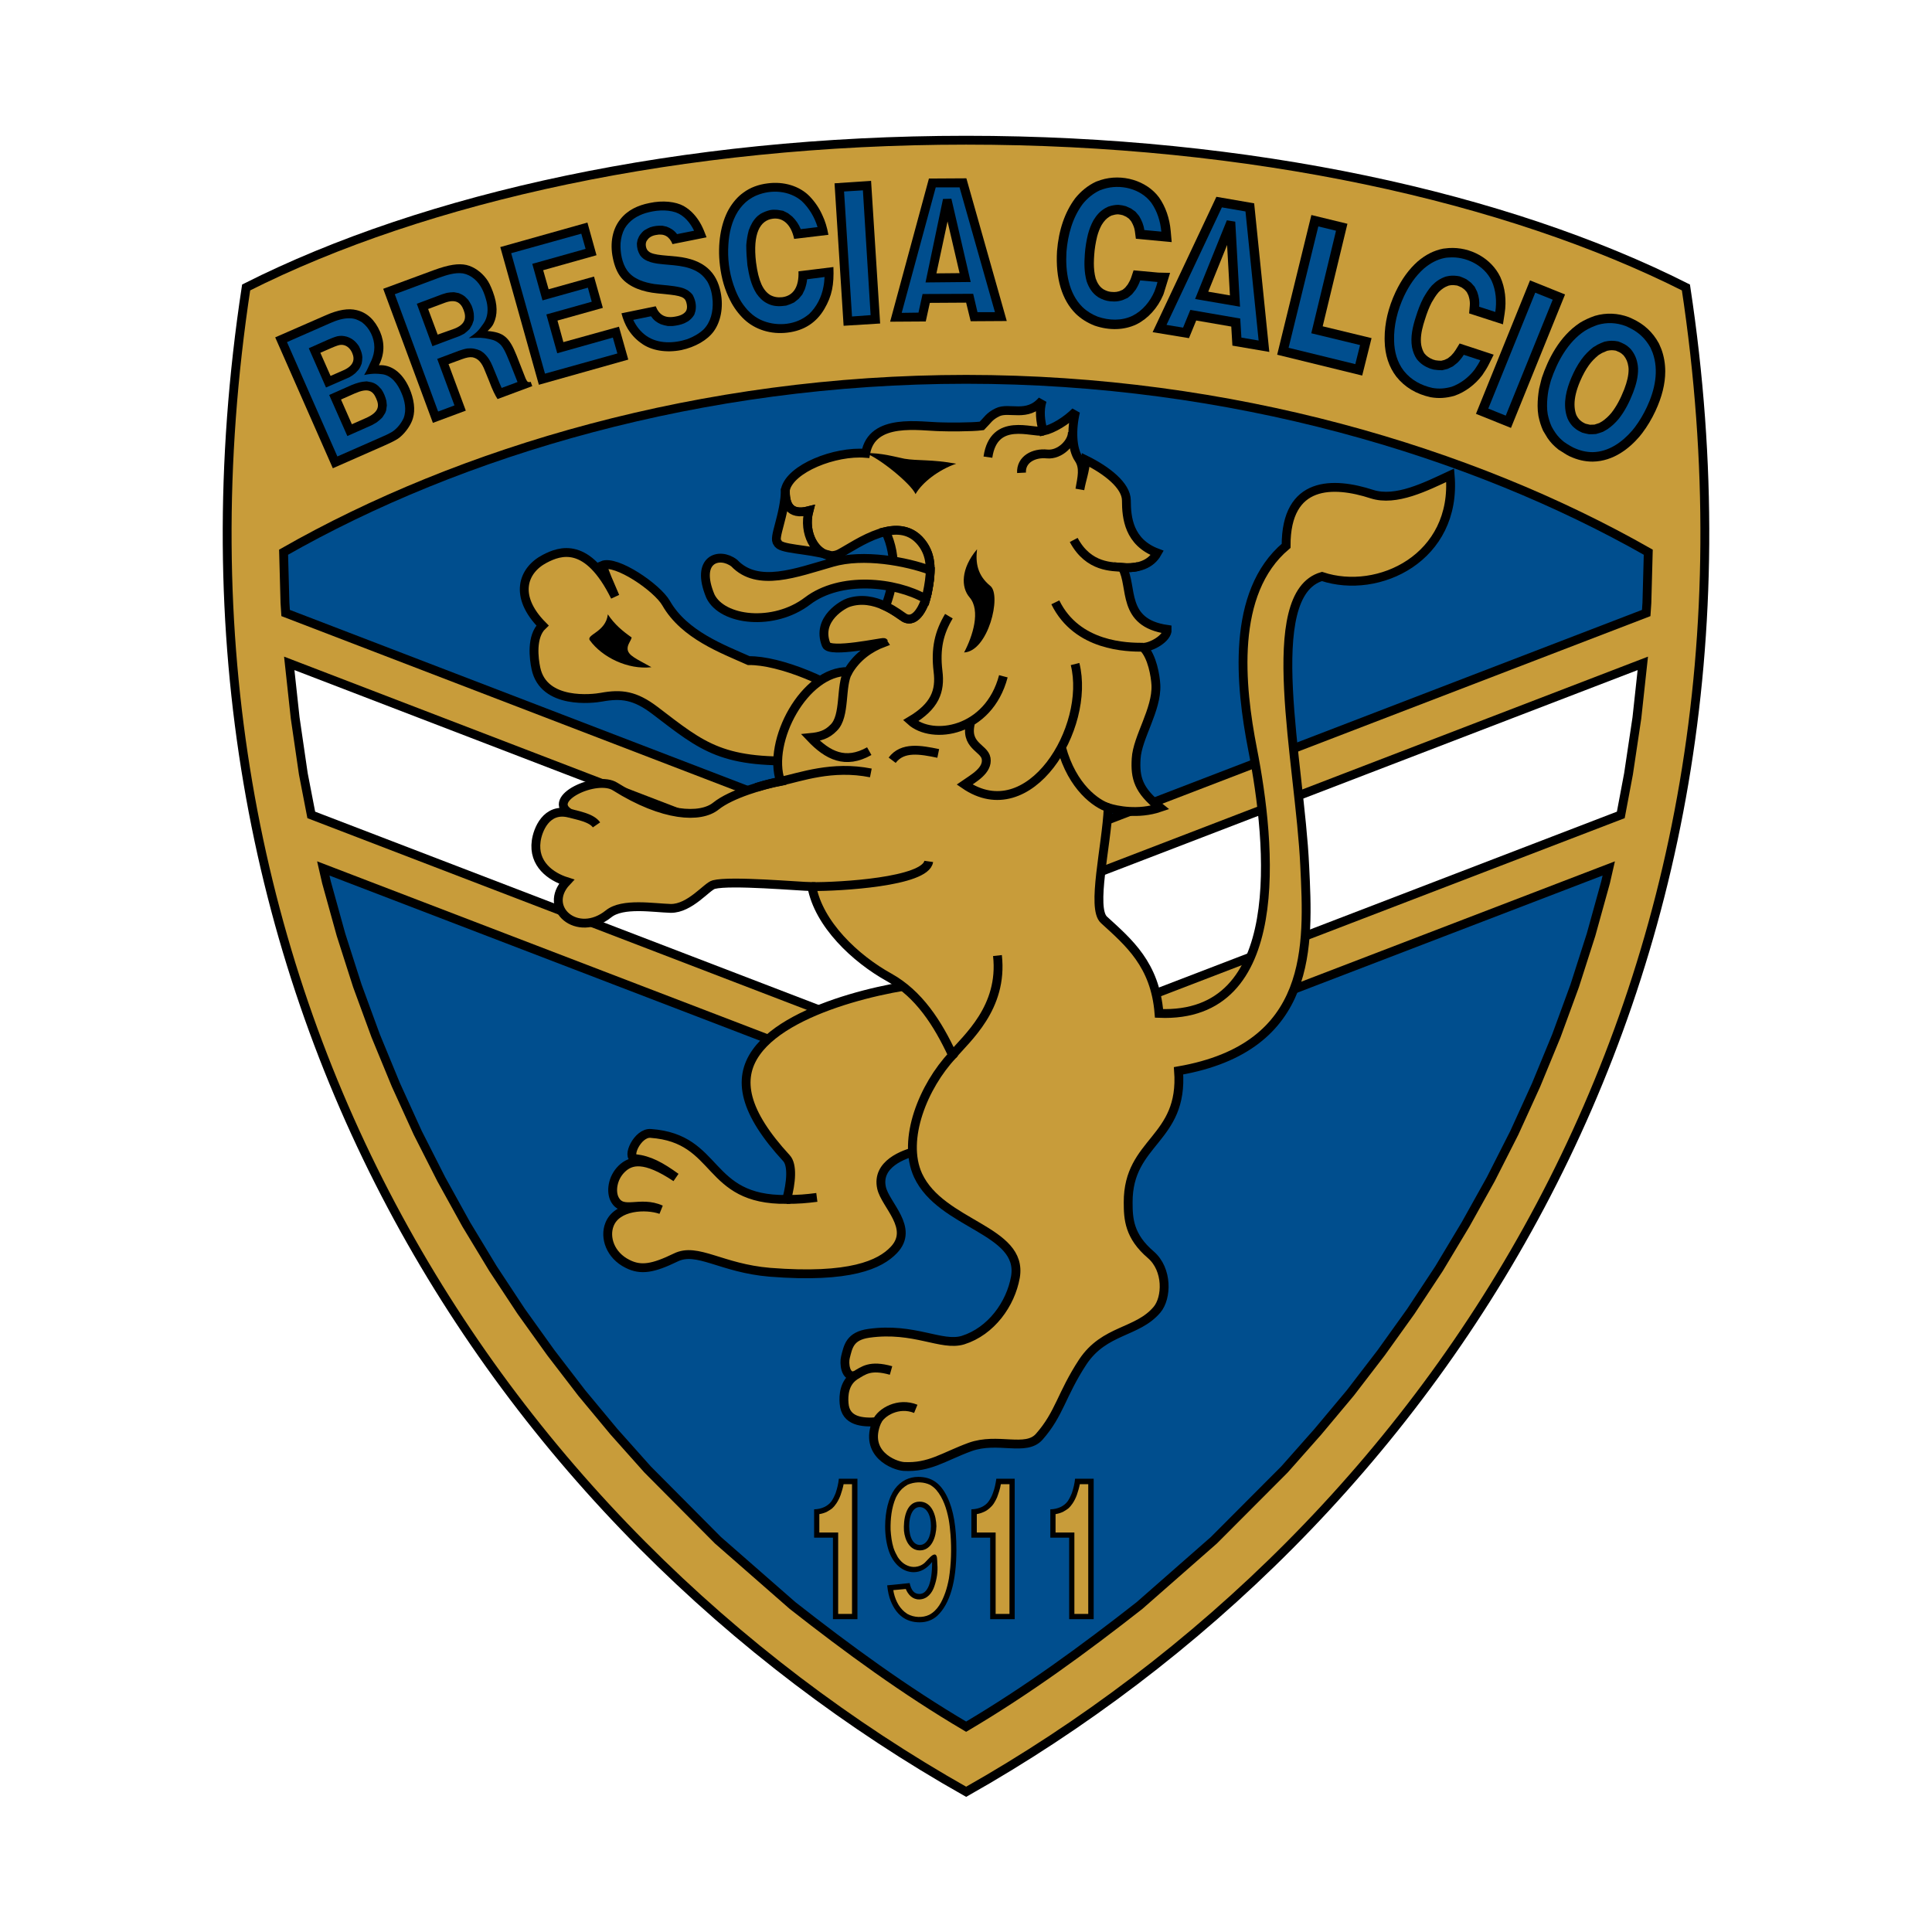 <?xml version="1.0" encoding="utf-8"?>
<!-- Generator: Adobe Illustrator 13.0.0, SVG Export Plug-In . SVG Version: 6.00 Build 14948)  -->
<!DOCTYPE svg PUBLIC "-//W3C//DTD SVG 1.0//EN" "http://www.w3.org/TR/2001/REC-SVG-20010904/DTD/svg10.dtd">
<svg version="1.0" id="Layer_1" xmlns="http://www.w3.org/2000/svg" xmlns:xlink="http://www.w3.org/1999/xlink" x="0px" y="0px"
	 width="192.756px" height="192.756px" viewBox="0 0 192.756 192.756" enable-background="new 0 0 192.756 192.756"
	 xml:space="preserve">
<g>
	<polygon fill-rule="evenodd" clip-rule="evenodd" fill="#FFFFFF" points="0,0 192.756,0 192.756,192.756 0,192.756 0,0 	"/>
	
		<path fill-rule="evenodd" clip-rule="evenodd" fill="#C89C3A" stroke="#000000" stroke-width="0.883" stroke-miterlimit="2.613" d="
		M96.393,178.768C49.982,152.557,13.85,99.025,24.558,28.679c17.862-9.008,43.467-14.69,71.834-14.69
		c28.344,0,53.949,5.682,71.812,14.69C178.89,99.025,142.78,152.557,96.393,178.768L96.393,178.768z"/>
	
		<path fill-rule="evenodd" clip-rule="evenodd" fill="#004E8E" stroke="#000000" stroke-width="0.883" stroke-miterlimit="2.613" d="
		M28.497,61.159L28.43,60.14l-0.136-5.048C45.907,45.043,69.95,37.846,96.393,37.846c26.42,0,50.44,7.22,68.054,17.247l-0.136,5.048
		l-0.068,1.019l-67.85,26.075L28.497,61.159L28.497,61.159z"/>
	
		<polygon fill-rule="evenodd" clip-rule="evenodd" fill="#FFFFFF" stroke="#000000" stroke-width="0.883" stroke-miterlimit="2.613" points="
		31.056,81.304 30.263,77.207 29.448,71.616 28.859,66.184 96.393,92.123 163.903,66.184 163.314,71.616 162.478,77.207 
		161.707,81.304 96.393,106.383 31.056,81.304 	"/>
	
		<path fill-rule="evenodd" clip-rule="evenodd" fill="#004E8E" stroke="#000000" stroke-width="0.883" stroke-miterlimit="2.613" d="
		M79.074,160.184l-7.448-6.518l-7.019-7.062l-3.351-3.758l-3.215-3.869l-3.079-4.008l-2.966-4.141l-2.808-4.256l-2.671-4.414
		l-2.49-4.504l-2.354-4.641l-2.174-4.775l-2.015-4.889l-1.834-5.002l-1.63-5.093l-1.449-5.229l-0.317-1.381l64.137,24.603
		l64.114-24.603l-0.316,1.381l-1.449,5.229l-1.63,5.093l-1.834,5.002l-2.015,4.889l-2.174,4.775l-2.354,4.641l-2.513,4.504
		l-2.648,4.414l-2.808,4.256l-2.966,4.141l-3.078,4.008l-3.238,3.869l-3.327,3.758l-7.042,7.062l-7.425,6.518
		c-5.569,4.369-11.207,8.488-17.297,12.088C90.28,168.672,84.643,164.553,79.074,160.184L79.074,160.184z"/>
	
		<path fill-rule="evenodd" clip-rule="evenodd" fill="#C89C3A" stroke="#000000" stroke-width="0.883" stroke-miterlimit="2.613" d="
		M64.924,113.082c6.927,0.498,5.433,6.678,13.561,6.586c0.453-1.674,0.611-3.439-0.022-4.119c-4.211-4.572-4.936-7.877-3.011-10.57
		c3.463-4.889,15.191-6.994,18.722-6.994c5.863,6.043,6.136,14.871-2.581,16.818c-1.494,0.338-4.143,1.357-3.645,3.689
		c0.362,1.721,3.328,4.029,1.223,6.225c-1.358,1.426-4.324,2.852-12.361,2.217c-4.867-0.406-7.245-2.533-9.396-1.471
		c-2.241,1.086-3.463,1.312-4.799,0.635c-1.743-0.861-2.309-2.648-1.811-3.916c0.724-1.902,3.645-2.016,5.139-1.494
		c-2.105-0.951-3.826,0.475-4.618-1.041c-0.385-0.725-0.249-2.105,0.702-3.033c0.906-0.883,2.287-1.223,5.411,0.859
		c-1.54-1.109-2.649-1.721-4.075-1.879C62.456,115.504,63.611,112.969,64.924,113.082L64.924,113.082z"/>
	
		<path fill-rule="evenodd" clip-rule="evenodd" fill="#C89C3A" stroke="#000000" stroke-width="0.883" stroke-miterlimit="2.613" d="
		M66.464,60.186c1.811,3.168,5.66,4.572,8.24,5.727c6.067-0.113,22.3,9.122,6.158,9.937c-8.807,0.453-10.664-1.268-15.531-4.98
		c-1.97-1.493-3.328-1.675-5.32-1.312c-0.837,0.158-5.773,0.769-6.542-2.875c-0.204-0.951-0.498-3.191,0.656-4.278
		c-2.875-2.897-1.992-5.5,0.226-6.655c1.517-0.792,4.256-1.811,7.019,3.78c-0.702-1.63-0.928-2.127-1.268-3.124
		C61.438,55.817,65.558,58.602,66.464,60.186L66.464,60.186z"/>
	
		<path fill-rule="evenodd" clip-rule="evenodd" fill="#C89C3A" stroke="#000000" stroke-width="0.883" stroke-miterlimit="2.613" d="
		M115.636,101.107c12.904,0.543,11.207-16.816,9.328-26.391c-1.224-6.27-2.196-15.595,3.351-20.257
		c-0.022-6.542,4.731-6.406,8.558-5.161c2.399,0.77,5.388-0.747,7.811-1.878c0.701,8.216-7.154,11.974-12.792,10.095
		c-6.135,1.788-2.195,18.538-1.72,28.881c0.385,7.899,0.95,18.084-12.588,20.438c0.521,6.928-5.048,6.973-5.026,13.129
		c0,1.652,0.091,3.373,2.265,5.229c1.697,1.471,1.607,4.301,0.611,5.477c-1.97,2.332-5.229,1.947-7.403,5.207
		c-2.15,3.281-2.31,5.16-4.347,7.469c-1.336,1.518-4.143,0.023-6.905,1.02c-2.648,0.973-4.03,2.082-6.61,1.945
		c-0.974-0.068-4.007-1.268-2.694-4.459c-1.426,0.092-3.125-0.021-3.26-1.832c-0.067-0.793,0-2.084,1.11-2.785
		c-0.997,0.271-1.132-1.223-0.974-1.832c0.272-1.064,0.431-2.105,2.333-2.377c4.527-0.635,7.245,1.334,9.395,0.678
		c2.807-0.883,4.754-3.598,5.23-6.291c0.814-4.73-7.403-5.184-9.713-10.141c-1.652-3.6,0.566-8.941,3.441-11.996
		c-1.494-3.215-3.373-6.111-6.293-7.742c-3.441-1.9-7.064-5.363-7.743-9.075c-1.29-0.023-8.127-0.634-9.78-0.204
		c-0.679,0.159-2.376,2.399-4.301,2.377c-1.72-0.045-4.799-0.589-6.203,0.543c-3.124,2.513-6.656-0.588-4.188-3.214
		c-1.584-0.499-3.35-1.766-3.033-4.051c0.136-1.019,0.973-3.418,3.373-2.762c-2.513-1.448,2.671-3.847,4.505-2.67
		c4.868,3.056,8.535,3.169,10.052,1.946c1.517-1.222,4.777-2.15,6.452-2.467c-1.381-3.983,2.4-11.046,6.747-10.955
		c0.838-1.449,2.151-2.376,3.554-2.897c-0.045-0.091-5.411,1.109-5.75,0.226c-1.042-2.625,1.834-4.097,2.219-4.21
		c2.649-0.882,5.003,1.177,5.592,1.517c1.155,0.633,2.015-1.223,2.264-2.399c0.565-2.694,0.271-3.87-0.385-4.866
		c-2.286-3.35-6.656-0.023-8.354,0.86c-1.789,0.928-3.781-1.539-3.057-4.277c-2.038,0.52-2.377-0.748-2.354-2.105
		c0.498-2.128,4.958-3.871,8.014-3.621c0.634-3.599,5.434-2.671,7.539-2.648c0.475,0.023,3.056,0.045,4.052-0.09
		c0.567-0.566,0.725-0.951,1.562-1.358c1.154-0.566,2.966,0.566,4.46-1.177c-0.317,0.996-0.181,2.083,0.091,3.056
		c1.019-0.226,2.31-1.019,3.237-1.946c-0.43,1.765-0.363,3.734,0.317,4.708c0.589,0.883,0.316,1.878,0.113,3.056
		c0.181-1.042,0.498-1.766,0.588-2.942c2.105,1.041,4.053,2.558,4.053,4.051c0,1.72,0.249,4.165,3.079,5.229
		c-0.634,1.132-1.902,1.584-3.486,1.449c1.086,1.901-0.137,5.522,4.482,6.179c0.045,0.883-1.584,1.788-2.4,1.788
		c0.906,0.905,1.223,2.875,1.269,3.757c0.113,2.467-1.856,5.229-1.97,7.356c-0.113,1.901,0.203,3.146,2.377,4.867
		c-2.195,0.747-4.347,0.272-5.162,0.022c-0.181,3.871-1.698,10.027-0.43,11.181C112.603,94.024,115.251,96.22,115.636,101.107
		L115.636,101.107z"/>
	<path fill-rule="evenodd" clip-rule="evenodd" d="M92.363,32.073l-3.555,0.023l3.871-14.283l3.736-0.022l4.03,14.237l-3.6,0.022
		l-0.453-1.855l-3.622,0.022L92.363,32.073L92.363,32.073z M95.736,27.252l-1.2-5.161l-1.109,5.183L95.736,27.252L95.736,27.252z"/>
	<path fill-rule="evenodd" clip-rule="evenodd" fill="#004E8E" d="M94.083,19.851L92.34,28.18l4.505-0.045l-1.924-8.307
		L94.083,19.851L94.083,19.851z M95.736,18.697l3.531,12.449h-1.743l-0.43-1.834l-5.049,0.023l-0.408,1.855l-1.675,0.023
		l3.396-12.517H95.736L95.736,18.697z"/>
	<polygon fill-rule="evenodd" clip-rule="evenodd" points="87.812,32.277 84.167,32.503 83.262,18.29 86.907,18.041 87.812,32.277 	
		"/>
	<polygon fill-rule="evenodd" clip-rule="evenodd" fill="#004E8E" points="85.005,31.576 84.212,19.105 86.092,18.991 86.861,31.44 
		85.005,31.576 	"/>
	<path fill-rule="evenodd" clip-rule="evenodd" d="M82.651,23.427l-3.419,0.408c-0.294-1.403-1.087-2.15-2.128-2.015
		c-1.268,0.159-2.015,1.471-1.675,4.346c0.249,1.946,0.725,2.83,1.404,3.26c0.362,0.203,0.747,0.271,1.2,0.226
		c1.109-0.136,1.698-1.019,1.63-2.58l3.487-0.43c0.067,1.766-0.136,2.875-0.906,4.188c-0.77,1.312-1.97,2.15-3.667,2.354
		c-1.675,0.204-3.238-0.294-4.347-1.335c-0.543-0.521-1.019-1.154-1.381-1.878c-0.521-1.019-0.861-2.15-1.019-3.463
		c-0.272-2.172,0.091-4.232,0.883-5.636c0.408-0.702,0.906-1.268,1.449-1.652c0.702-0.521,1.517-0.815,2.445-0.928
		c1.584-0.204,3.146,0.249,4.166,1.29c0.543,0.566,0.974,1.2,1.291,1.924C82.311,22.024,82.515,22.658,82.651,23.427L82.651,23.427z
		"/>
	<path fill-rule="evenodd" clip-rule="evenodd" fill="#004E8E" d="M74.704,22.975c-0.136,0.498-0.204,0.973-0.249,1.472
		c0,0.679,0.045,1.335,0.113,2.014c0.159,0.996,0.362,1.97,0.906,2.829c0.271,0.385,0.588,0.725,1.019,0.951
		c0.499,0.271,0.974,0.339,1.54,0.294l0.408-0.045c0.294-0.091,0.521-0.181,0.792-0.317l0.453-0.362l0.362-0.43l0.25-0.521
		c0.113-0.34,0.203-0.657,0.226-0.996l1.743-0.227c-0.022,0.34-0.045,0.656-0.113,0.973c-0.181,1.019-0.679,2.015-1.449,2.739
		c-0.09,0.068-0.181,0.136-0.271,0.204c-1.268,0.928-3.102,1.019-4.528,0.362c-0.385-0.181-0.724-0.407-1.063-0.725
		c-0.182-0.158-0.34-0.339-0.498-0.542c-0.544-0.657-0.906-1.449-1.177-2.264c-0.431-1.29-0.589-2.648-0.498-3.984
		c0.067-1.154,0.339-2.331,0.951-3.304c0.294-0.453,0.634-0.837,1.064-1.154c0.272-0.181,0.521-0.34,0.815-0.453
		c1.472-0.611,3.26-0.475,4.482,0.566c0.747,0.702,1.291,1.63,1.585,2.603l-1.675,0.204c-0.204-0.498-0.475-0.882-0.838-1.245
		l-0.43-0.339l-0.498-0.249l-0.566-0.091c-0.249-0.022-0.475-0.022-0.724,0.022c-0.362,0.09-0.657,0.204-0.974,0.385l-0.294,0.226
		C75.135,21.979,74.908,22.432,74.704,22.975L74.704,22.975z"/>
	<path fill-rule="evenodd" clip-rule="evenodd" d="M70.493,23.676l-3.396,0.679c-0.317-0.769-0.837-1.086-1.675-0.905
		c-0.385,0.068-0.68,0.249-0.838,0.498c-0.159,0.181-0.181,0.43-0.136,0.657c0.044,0.226,0.136,0.384,0.294,0.498
		c0.204,0.181,0.657,0.294,1.336,0.362L67.55,25.6c2.739,0.294,3.961,1.607,4.347,3.554c0.317,1.54-0.022,2.988-0.68,3.893
		c-0.633,0.883-1.856,1.584-3.237,1.879c-1.494,0.294-3.011,0.068-4.03-0.702c-0.543-0.385-0.974-0.86-1.336-1.449
		c-0.227-0.385-0.453-0.905-0.611-1.517l3.418-0.701c0.339,0.837,0.905,1.245,2.015,1.018c0.498-0.09,0.815-0.271,0.996-0.521
		c0.113-0.181,0.136-0.407,0.09-0.679c-0.113-0.588-0.271-0.814-1.63-0.973l-1.335-0.136c-1.381-0.136-2.762-0.588-3.577-1.562
		c-0.408-0.498-0.679-1.178-0.837-1.97c-0.318-1.539,0-2.919,0.725-3.825c0.724-0.951,1.788-1.426,2.92-1.652
		c1.358-0.294,2.626-0.136,3.418,0.293c0.792,0.454,1.336,1.11,1.743,1.856C70.131,22.748,70.312,23.178,70.493,23.676
		L70.493,23.676z"/>
	<path fill-rule="evenodd" clip-rule="evenodd" fill="#004E8E" d="M65.218,26.234c0.113,0.022,0.249,0.045,0.362,0.067
		c1.449,0.204,2.966,0.091,4.211,0.951c0.34,0.249,0.566,0.521,0.792,0.86c0.34,0.611,0.475,1.246,0.521,1.947
		c0.045,1.018-0.181,2.082-0.928,2.829c-0.476,0.43-1.019,0.724-1.607,0.95c-1.313,0.431-2.92,0.498-4.098-0.339
		c-0.566-0.407-0.996-0.95-1.291-1.584l1.766-0.362c0.271,0.385,0.566,0.611,0.974,0.792c0.249,0.091,0.453,0.136,0.702,0.181h0.498
		c0.407-0.045,0.77-0.113,1.155-0.271l0.384-0.204c0.272-0.204,0.431-0.362,0.611-0.656l0.113-0.362
		c0.114-0.566,0-1.086-0.271-1.607c-0.136-0.181-0.271-0.294-0.453-0.43c-0.249-0.159-0.475-0.249-0.747-0.317
		c-0.86-0.204-1.743-0.227-2.626-0.34c-0.996-0.159-2.083-0.475-2.717-1.358c-0.521-0.746-0.701-1.81-0.656-2.716
		c0.045-0.521,0.158-0.996,0.408-1.471c0.475-0.792,1.222-1.268,2.105-1.539c0.928-0.272,2.038-0.385,2.988-0.068
		c0.838,0.294,1.449,1.041,1.834,1.833l-1.698,0.339c-0.272-0.362-0.611-0.588-1.042-0.747l-0.408-0.09
		c-0.453-0.022-0.837,0.022-1.245,0.159c-0.204,0.09-0.385,0.181-0.566,0.294c-0.181,0.136-0.294,0.271-0.43,0.453
		c-0.113,0.159-0.181,0.317-0.249,0.498l-0.068,0.362c0,0.453,0.091,0.792,0.317,1.177c0.204,0.271,0.407,0.43,0.725,0.566
		C64.788,26.121,64.992,26.189,65.218,26.234L65.218,26.234z"/>
	<polygon fill-rule="evenodd" clip-rule="evenodd" points="62.683,35.876 53.763,38.389 49.914,24.65 58.607,22.205 59.513,25.464 
		54.193,26.958 54.736,28.86 59.264,27.592 60.147,30.715 55.619,31.983 56.208,34.133 61.754,32.594 62.683,35.876 	"/>
	<polygon fill-rule="evenodd" clip-rule="evenodd" fill="#004E8E" points="54.374,37.279 51.001,25.261 57.996,23.314 
		58.426,24.831 53.106,26.324 54.125,29.969 58.653,28.701 59.038,30.104 54.51,31.372 55.597,35.243 61.144,33.681 61.596,35.265 
		54.374,37.279 	"/>
	<path fill-rule="evenodd" clip-rule="evenodd" d="M46.473,40.969l-3.283,1.222l-4.958-13.376l5.094-1.879
		c1.426-0.521,2.422-0.679,3.214-0.498c0.77,0.181,1.495,0.724,1.97,1.358c0.249,0.316,0.453,0.747,0.657,1.29
		c0.498,1.335,0.475,2.331,0.09,3.169c-0.113,0.271-0.339,0.521-0.611,0.769c1.562,0.136,2.15,0.566,2.897,2.445l0.815,2.082
		c0.113,0.317,0.226,0.476,0.271,0.521c0.091,0.068,0.181,0.068,0.317,0.022l0.159,0.43l-3.464,1.29
		c-0.227-0.339-0.521-0.928-0.837-1.788l-0.408-0.996c-0.339-0.906-0.724-1.268-1.245-1.381c-0.272-0.045-0.612,0.023-1.042,0.181
		l-1.358,0.498L46.473,40.969L46.473,40.969z M42.714,30.829l0.952,2.557l1.652-0.588c1.064-0.408,1.245-1.042,0.951-1.833
		c-0.295-0.815-0.838-1.132-1.857-0.77L42.714,30.829L42.714,30.829z"/>
	<path fill-rule="evenodd" clip-rule="evenodd" fill="#004E8E" d="M46.179,27.275c0.86,0.159,1.54,0.792,1.924,1.562
		c0.204,0.408,0.34,0.837,0.453,1.29c0.159,0.702,0.136,1.517-0.317,2.15s-0.588,0.86-1.472,1.449
		c1.155-0.045,1.381-0.045,2.105,0.113c0.453,0.091,0.77,0.25,1.109,0.588c0.249,0.295,0.43,0.68,0.589,1.042
		c0.385,0.883,0.702,1.766,1.064,2.648l-1.585,0.588c-0.158-0.34-0.294-0.679-0.43-1.019l-0.475-1.154
		c-0.227-0.543-0.476-0.951-0.906-1.335l-0.294-0.204c-0.452-0.204-0.837-0.271-1.313-0.227c-0.294,0.045-0.566,0.136-0.837,0.227
		l-2.173,0.815l1.721,4.64l-1.63,0.611l-4.324-11.702l4.369-1.63C44.503,27.457,45.386,27.162,46.179,27.275L46.179,27.275z
		 M43.145,34.541l2.717-1.018l0.453-0.227c0.204-0.159,0.362-0.294,0.543-0.476l0.25-0.43l0.159-0.452
		c0.022-0.227,0.022-0.43,0-0.656c-0.046-0.294-0.113-0.543-0.227-0.815c-0.113-0.204-0.204-0.385-0.339-0.566l-0.317-0.317
		c-0.204-0.158-0.385-0.249-0.611-0.339l-0.475-0.091c-0.25,0-0.476,0.023-0.725,0.068l-0.453,0.136l-2.536,0.95L43.145,34.541
		L43.145,34.541z"/>
	<path fill-rule="evenodd" clip-rule="evenodd" d="M38.346,44.455l-5.139,2.263l-5.75-13.06l5.026-2.196
		c1.268-0.565,2.287-0.724,3.102-0.52c1.042,0.248,1.811,0.973,2.332,2.15c0.475,1.108,0.452,2.24-0.113,3.349
		c1.2-0.09,2.332,0.702,3.034,2.286c0.476,1.086,0.611,2.173,0.362,2.988c-0.158,0.611-0.701,1.404-1.268,1.879
		C39.659,43.844,39.115,44.115,38.346,44.455L38.346,44.455z M33.048,34.722l-1.086,0.475l1.019,2.309l1.29-0.566
		c1.02-0.453,1.155-1.086,0.861-1.743c-0.227-0.521-0.657-0.815-1.109-0.792C33.84,34.405,33.523,34.518,33.048,34.722
		L33.048,34.722z M35.402,39.249l-1.381,0.611l1.086,2.467l1.381-0.611c1.29-0.566,1.403-1.177,1.041-1.969
		C37.191,38.955,36.692,38.683,35.402,39.249L35.402,39.249z"/>
	<path fill-rule="evenodd" clip-rule="evenodd" fill="#004E8E" d="M33.659,45.541l-5.026-11.408l4.324-1.901
		c0.612-0.271,1.291-0.498,1.947-0.475c0.453,0,0.838,0.158,1.223,0.407c0.747,0.566,1.222,1.539,1.222,2.49
		c0,0.476-0.113,0.883-0.294,1.313c-0.249,0.475-0.339,0.837-0.725,1.448c0.996-0.203,1.449-0.113,1.698-0.09
		c1.019,0.068,1.653,0.996,2.015,1.856c0.339,0.769,0.543,1.72,0.226,2.535c-0.249,0.543-0.656,1.042-1.131,1.358
		c-0.385,0.226-0.771,0.407-1.155,0.565L33.659,45.541L33.659,45.541z M30.807,34.745l1.72,3.916l2.332-1.019
		c0.204-0.113,0.408-0.249,0.589-0.407l0.317-0.339c0.158-0.204,0.227-0.385,0.317-0.611c0.045-0.226,0.068-0.43,0.068-0.657
		c-0.022-0.294-0.091-0.52-0.204-0.792l-0.136-0.294c-0.317-0.475-0.657-0.769-1.2-0.95c-0.34-0.091-0.611-0.113-0.951-0.045
		c-0.339,0.091-0.656,0.227-0.974,0.362L30.807,34.745L30.807,34.745z M32.844,39.407l1.811,4.097l2.445-1.086l0.476-0.272
		c0.227-0.181,0.408-0.317,0.589-0.521l0.271-0.43l0.091-0.249l0.068-0.498l-0.045-0.453c-0.113-0.43-0.249-0.792-0.497-1.154
		l-0.318-0.339l-0.204-0.158l-0.204-0.114l-0.249-0.09l-0.498-0.091c-0.271,0.023-0.498,0.045-0.747,0.113
		c-0.272,0.068-0.521,0.159-0.792,0.272L32.844,39.407L32.844,39.407z"/>
	<path fill-rule="evenodd" clip-rule="evenodd" d="M109.829,17.956c-0.015,0.005-0.495,0.175-0.495,0.175l-0.006,0.006
		c-0.773,0.361-1.484,0.93-2.058,1.646l-0.022,0.03c-1.018,1.377-1.619,3.139-1.789,5.236c-0.161,2.737,0.491,4.899,1.886,6.271
		c0.521,0.496,1.115,0.869,1.828,1.154l0.023,0.009l0.023,0.008c1.47,0.5,2.953,0.453,4.175-0.133
		c1.15-0.575,2.113-1.64,2.658-2.928l0.01-0.023l0.054-0.151l0.624-2.032l-1.176-0.027l-2.466-0.227l-0.236,0.709
		c-0.07,0.211-0.176,0.423-0.34,0.693c-0.057,0.071-0.189,0.237-0.26,0.324c-0.069,0.059-0.159,0.134-0.253,0.213
		c-0.121,0.053-0.258,0.112-0.33,0.144c-0.196,0.058-0.348,0.083-0.516,0.084c-0.06-0.003-0.269-0.015-0.326-0.018
		c-0.263-0.028-0.488-0.109-0.764-0.267c-0.343-0.229-0.578-0.562-0.757-1.069c-0.136-0.506-0.181-1.018-0.181-1.503
		c0-0.299,0.017-0.588,0.037-0.859c0.039-0.585,0.135-1.185,0.293-1.841c0.12-0.437,0.257-0.785,0.445-1.132
		c0.256-0.415,0.473-0.644,0.807-0.851c0.051-0.025,0.12-0.06,0.189-0.095c0.246-0.079,0.44-0.114,0.645-0.118
		c0.154,0.015,0.301,0.042,0.47,0.086c0.093,0.042,0.247,0.112,0.336,0.153c0.075,0.052,0.185,0.128,0.281,0.196
		c0.075,0.089,0.154,0.184,0.219,0.259c0.214,0.367,0.327,0.661,0.371,0.995l0.098,0.747l3.575,0.334l-0.101-1.128
		c-0.111-1.256-0.514-2.408-1.164-3.333C114.382,18.01,111.946,17.289,109.829,17.956L109.829,17.956z"/>
	<path fill-rule="evenodd" clip-rule="evenodd" d="M121.53,21.625l-3.606,8.939l6.803,1.168l-0.584-10.428l-2.33-0.377
		L121.53,21.625L121.53,21.625z M122.428,24.442c0.111,1.974,0.215,3.824,0.282,5.031c-0.833-0.143-1.336-0.229-2.162-0.372
		C120.995,27.992,121.689,26.273,122.428,24.442L122.428,24.442z"/>
	<path fill-rule="evenodd" clip-rule="evenodd" d="M121.054,20.286l-6.057,12.855l3.626,0.596c0,0,0.514-1.25,0.723-1.76
		c0.891,0.154,2.617,0.452,3.498,0.604c0.033,0.551,0.113,1.902,0.113,1.902l3.682,0.629l-1.511-14.825l-3.769-0.652L121.054,20.286
		L121.054,20.286z M122.454,21.741c0.396,0.067,0.547,0.094,0.941,0.162c0.097,0.941,0.579,5.687,0.92,9.019
		c-0.204-0.036-5.561-0.96-5.721-0.988C120.025,26.896,122.05,22.598,122.454,21.741L122.454,21.741z"/>
	<path fill-rule="evenodd" clip-rule="evenodd" d="M130.612,22.366l-3.189,13.025l8.484,2.078l0.933-3.734
		c0,0-3.667-0.887-4.875-1.179c0.366-1.519,2.468-10.229,2.468-10.229l-3.596-0.875L130.612,22.366L130.612,22.366z M129.717,33.953
		c0.054,0.013,3.619,0.875,4.832,1.168c-0.009,0.035-0.009,0.035-0.018,0.069c-1.142-0.28-3.682-0.901-4.827-1.182
		C129.706,34,129.716,33.96,129.717,33.953L129.717,33.953z"/>
	<path fill-rule="evenodd" clip-rule="evenodd" d="M144.546,24.748l-0.562,0.059c-0.924,0.184-1.745,0.6-2.539,1.275
		c-0.899,0.805-1.596,1.77-2.209,3.05c-0.726,1.552-1.092,3.102-1.092,4.618c0,0.092,0.002,0.184,0.004,0.276
		c0.029,1.387,0.422,2.587,1.169,3.558c0.839,1.048,1.978,1.731,3.397,2.043l0.021,0.005l0.021,0.003
		c0.768,0.132,1.503,0.089,2.313-0.134l0.03-0.008l0.03-0.011c1.047-0.366,2.022-1.09,2.747-2.038l0.013-0.018l0.014-0.019
		c0.276-0.399,0.478-0.731,0.634-1.043l0.488-0.977l-3.397-1.117l-0.391,0.635c-0.129,0.209-0.278,0.395-0.474,0.593
		c-0.065,0.053-0.219,0.175-0.314,0.252c-0.103,0.049-0.244,0.117-0.338,0.161c-0.09,0.023-0.206,0.052-0.322,0.082
		c-0.188-0.004-0.362-0.018-0.566-0.048c-0.076-0.022-0.183-0.053-0.25-0.073c-0.376-0.15-0.63-0.331-0.858-0.608
		c-0.142-0.216-0.24-0.464-0.312-0.805c-0.031-0.174-0.044-0.352-0.044-0.532c0-0.689,0.196-1.406,0.402-2.038
		c0.219-0.705,0.428-1.232,0.681-1.721c0.209-0.361,0.422-0.71,0.7-1.029c0.337-0.333,0.596-0.501,0.975-0.639
		c0.076-0.015,0.158-0.032,0.211-0.042c0.208-0.024,0.411-0.012,0.659,0.03c0.101,0.044,0.361,0.157,0.443,0.192
		c0.089,0.066,0.211,0.158,0.293,0.22c0.062,0.07,0.14,0.157,0.217,0.243c0.055,0.11,0.121,0.243,0.159,0.318
		c0.101,0.287,0.151,0.553,0.151,0.832c0,0.075-0.003,0.149-0.01,0.227l-0.065,0.748l3.374,1.092l0.17-1.093
		c0.2-1.282,0.046-2.573-0.435-3.634C148.796,25.776,146.695,24.606,144.546,24.748L144.546,24.748z M144.545,24.748
		C144.546,24.748,144.546,24.748,144.545,24.748L144.545,24.748L144.545,24.748z M144.471,24.75l-0.011,0.001
		c0,0,0.082-0.004,0.085-0.004C144.521,24.75,144.496,24.749,144.471,24.75L144.471,24.75z"/>
	<polygon fill-rule="evenodd" clip-rule="evenodd" points="152.298,28.845 147.257,41.288 150.75,42.693 156.145,29.379 
		152.65,27.973 152.298,28.845 	"/>
	<path fill-rule="evenodd" clip-rule="evenodd" d="M159.134,31.508l-0.024,0.007l-0.022,0.008c-0.552,0.193-1.012,0.407-1.449,0.674
		c-2.077,1.356-3.209,3.716-3.797,5.46l-0.01,0.028l-0.055,0.205l-0.216,0.88c-0.105,0.603-0.154,1.159-0.154,1.724
		c0,0.342,0.026,0.667,0.081,0.993l0.007,0.039c0.113,0.537,0.251,0.971,0.446,1.411l0.023,0.054l-0.006-0.015l0.444,0.735
		c0.292,0.424,0.615,0.766,1.056,1.119l0.041,0.033l0.008,0.003l0.768,0.485l0.276,0.151l0.027,0.013
		c0.794,0.369,1.532,0.541,2.321,0.541c2.108-0.03,3.693-1.364,4.653-2.477l0.294-0.367c0.517-0.687,0.941-1.4,1.318-2.204
		c0.651-1.396,0.978-2.718,0.978-3.953c0-0.769-0.126-1.503-0.379-2.201l-0.01-0.025l-0.231-0.541l-0.022-0.04
		c-0.611-1.118-1.487-1.924-2.676-2.465c-0.005-0.002-0.248-0.111-0.248-0.111l-0.062-0.027
		C161.411,31.23,160.242,31.183,159.134,31.508L159.134,31.508z M161.841,33.407c0.047,0.021,0.169,0.076,0.169,0.076
		c0.839,0.382,1.408,0.902,1.822,1.648c0.035,0.083,0.135,0.317,0.16,0.375c0.175,0.483,0.263,1,0.263,1.548
		c0,0.959-0.267,2.015-0.799,3.154c-0.32,0.684-0.681,1.289-1.1,1.847l-0.254,0.317c-0.686,0.793-1.823,1.776-3.216,1.796
		c-0.496,0-0.964-0.112-1.502-0.361c-0.059-0.031-0.206-0.112-0.206-0.112s-0.512-0.325-0.562-0.357
		c-0.285-0.23-0.478-0.43-0.651-0.685c0,0-0.282-0.46-0.31-0.505c-0.133-0.303-0.227-0.603-0.309-0.987
		c-0.036-0.22-0.054-0.432-0.054-0.667c0-0.462,0.038-0.899,0.122-1.377c0.001,0.001,0.183-0.736,0.183-0.736
		s0.025-0.094,0.038-0.141c0.494-1.459,1.416-3.407,3.011-4.449c0.292-0.178,0.62-0.329,1.031-0.475
		C160.395,33.11,161.122,33.14,161.841,33.407L161.841,33.407z M162.824,31.782c0,0.001,0.001,0.001-0.002,0
		C162.822,31.782,162.823,31.782,162.824,31.782L162.824,31.782z"/>
	<path fill-rule="evenodd" clip-rule="evenodd" d="M159.893,33.164l-0.098,0.02l-0.04,0.019l-0.836,0.361l-0.006,0.01l-0.508,0.305
		l-0.05,0.04c-0.554,0.443-0.984,0.891-1.354,1.411c-0.405,0.562-0.764,1.212-1.097,1.987c-0.713,1.687-0.882,3.128-0.515,4.411
		c0.141,0.507,0.367,0.919,0.757,1.373l0.023,0.028l0.025,0.025c0.264,0.264,0.578,0.541,1.083,0.777l0.258,0.129l0.051,0.01
		l0.904,0.211l0.046-0.013l0.92-0.031l0.031-0.024l0.872-0.281l0.054-0.039l0.461-0.267l0.029-0.02
		c0.485-0.333,0.919-0.73,1.323-1.216c0.616-0.775,1.129-1.707,1.581-2.864c0.246-0.644,0.564-1.601,0.564-2.652
		c0-0.046-0.001-0.092-0.002-0.138l-0.001-0.027l-0.027-0.323l-0.003-0.025c-0.117-0.843-0.396-1.497-0.906-2.12l-0.03-0.037
		l-0.033-0.033c-0.224-0.224-0.481-0.458-0.849-0.659c-0.002,0-0.644-0.292-0.644-0.292l-0.149-0.059l-0.085-0.017
		c-0.287-0.058-0.578-0.087-0.864-0.087C160.437,33.054,160.147,33.112,159.893,33.164L159.893,33.164z M160.779,34.94
		c0.143,0,0.288,0.018,0.433,0.044c0.053,0.023,0.399,0.177,0.399,0.177c0.126,0.069,0.23,0.154,0.378,0.298
		c0.273,0.341,0.412,0.667,0.479,1.149c0.004,0.052,0.013,0.157,0.017,0.197c0,0.023,0.001,0.046,0.001,0.069
		c0,0.563-0.141,1.191-0.438,1.97c-0.38,0.973-0.801,1.745-1.283,2.353c-0.277,0.333-0.573,0.604-0.911,0.838
		c-0.058,0.033-0.206,0.119-0.301,0.173c-0.09,0.029-0.367,0.119-0.479,0.155c-0.101,0.003-0.333,0.01-0.445,0.013
		c-0.103-0.024-0.361-0.084-0.441-0.103c-0.044-0.022-0.089-0.044-0.089-0.044c-0.215-0.101-0.354-0.203-0.54-0.386
		c-0.19-0.227-0.289-0.397-0.354-0.63c-0.077-0.271-0.116-0.558-0.116-0.865c0-0.667,0.184-1.425,0.552-2.295
		c0.275-0.642,0.567-1.176,0.893-1.628c0.262-0.365,0.572-0.685,0.969-1.007c0.09-0.053,0.278-0.167,0.337-0.202
		c0.032-0.014,0.396-0.172,0.495-0.215C160.494,34.972,160.646,34.94,160.779,34.94l1.742-1.431L160.779,34.94L160.779,34.94z"/>
	<path fill-rule="evenodd" clip-rule="evenodd" fill="#004E8E" d="M109.093,21.979c-0.248,0.453-0.406,0.882-0.543,1.38
		c-0.158,0.656-0.271,1.313-0.316,1.992c-0.068,0.905-0.068,1.81,0.181,2.716c0.227,0.656,0.566,1.2,1.154,1.584
		c0.385,0.227,0.747,0.362,1.178,0.408l0.407,0.022c0.295,0,0.544-0.045,0.838-0.135l0.521-0.227l0.431-0.362l0.362-0.453
		c0.181-0.295,0.339-0.589,0.452-0.928l1.721,0.158c-0.068,0.317-0.181,0.611-0.294,0.928c-0.431,1.018-1.2,1.947-2.196,2.444
		c-1.087,0.521-2.332,0.476-3.464,0.09c-0.566-0.226-1.064-0.521-1.517-0.95c-1.427-1.403-1.721-3.599-1.607-5.523
		c0.136-1.675,0.589-3.373,1.607-4.753c0.452-0.566,1.041-1.063,1.721-1.38c0.112-0.045,0.249-0.091,0.385-0.136
		c1.652-0.521,3.69-0.046,4.755,1.38c0.588,0.837,0.904,1.856,0.996,2.875l-1.698-0.159c-0.068-0.521-0.249-0.951-0.521-1.404
		l-0.362-0.43l-0.452-0.317l-0.498-0.226c-0.249-0.068-0.476-0.114-0.747-0.136c-0.362,0-0.68,0.068-1.02,0.181l-0.316,0.159
		C109.728,21.096,109.41,21.458,109.093,21.979L109.093,21.979z"/>
	<path fill-rule="evenodd" clip-rule="evenodd" fill="#004E8E" d="M122.405,21.979l-3.17,7.854l4.482,0.769l-0.476-8.487
		L122.405,21.979L122.405,21.979z M124.262,21.096l1.312,12.879l-1.72-0.294l-0.114-1.901l-4.98-0.86l-0.724,1.766l-1.653-0.272
		l5.524-11.724L124.262,21.096L124.262,21.096z"/>
	<polygon fill-rule="evenodd" clip-rule="evenodd" fill="#004E8E" points="128.563,34.699 131.529,22.59 133.295,23.02 
		130.827,33.25 135.694,34.427 135.219,36.329 128.563,34.699 	"/>
	<path fill-rule="evenodd" clip-rule="evenodd" fill="#004E8E" d="M142.849,28.498c-0.34,0.385-0.589,0.792-0.838,1.222
		c-0.316,0.611-0.543,1.223-0.747,1.878c-0.317,0.974-0.566,2.015-0.385,3.056c0.091,0.431,0.227,0.815,0.476,1.177
		c0.362,0.453,0.77,0.724,1.291,0.928l0.384,0.113c0.295,0.044,0.544,0.067,0.86,0.067l0.543-0.136l0.521-0.249l0.452-0.362
		c0.25-0.249,0.453-0.498,0.635-0.792l1.652,0.543c-0.158,0.317-0.362,0.634-0.566,0.929c-0.588,0.769-1.403,1.403-2.309,1.72
		c-0.656,0.181-1.245,0.227-1.902,0.113c-1.132-0.249-2.128-0.792-2.853-1.697c-0.679-0.883-0.95-1.924-0.974-3.011
		c-0.045-1.539,0.341-3.055,0.996-4.459c0.498-1.041,1.109-1.968,1.97-2.738c0.612-0.521,1.291-0.905,2.084-1.064
		c0.135-0.022,0.271-0.045,0.406-0.045c1.698-0.136,3.532,0.77,4.279,2.332c0.431,0.95,0.521,2.082,0.362,3.101l-1.607-0.521
		c0.046-0.521-0.022-0.996-0.204-1.494l-0.249-0.498l-0.362-0.407l-0.452-0.339c-0.227-0.113-0.431-0.204-0.679-0.294
		c-0.363-0.068-0.68-0.091-1.042-0.046l-0.34,0.068C143.664,27.796,143.278,28.067,142.849,28.498L142.849,28.498z"/>
	<polygon fill-rule="evenodd" clip-rule="evenodd" fill="#004E8E" points="148.486,40.765 153.172,29.199 154.915,29.901 
		150.229,41.467 148.486,40.765 	"/>
	<path fill-rule="evenodd" clip-rule="evenodd" fill="#004E8E" d="M156.727,44.522c-0.249-0.136-0.453-0.271-0.68-0.43
		c-0.339-0.272-0.611-0.543-0.86-0.906c-0.136-0.204-0.271-0.407-0.384-0.634c-0.182-0.407-0.295-0.792-0.386-1.222
		c-0.045-0.272-0.067-0.543-0.067-0.838c0-0.521,0.045-1.019,0.136-1.539c0.067-0.34,0.158-0.656,0.249-0.996
		c0.634-1.878,1.697-3.848,3.396-4.957c0.407-0.249,0.815-0.43,1.268-0.588c0.929-0.271,1.88-0.227,2.785,0.113
		c0.091,0.045,0.158,0.068,0.249,0.113c0.996,0.454,1.721,1.109,2.241,2.06c0.067,0.159,0.136,0.317,0.203,0.476
		c0.657,1.811,0.228,3.735-0.565,5.432c-0.339,0.725-0.725,1.38-1.199,2.015l-0.272,0.339c-0.996,1.154-2.354,2.127-3.939,2.15
		c-0.679,0-1.29-0.159-1.924-0.453L156.727,44.522L156.727,44.522z M157.858,43.165c0.227,0.068,0.431,0.113,0.679,0.159
		c0.25,0,0.453,0,0.702-0.023c0.249-0.068,0.453-0.136,0.702-0.226l0.43-0.25c0.431-0.294,0.793-0.634,1.132-1.041
		c0.612-0.77,1.064-1.675,1.427-2.603c0.294-0.77,0.521-1.584,0.498-2.422l-0.023-0.272c-0.09-0.656-0.293-1.154-0.701-1.652
		c-0.203-0.204-0.386-0.362-0.634-0.498c-0.204-0.113-0.385-0.181-0.611-0.271c-0.227-0.045-0.453-0.068-0.679-0.068
		c-0.25,0-0.476,0.045-0.702,0.091c-0.249,0.09-0.453,0.182-0.68,0.294l-0.452,0.271c-0.453,0.362-0.838,0.747-1.178,1.223
		c-0.407,0.565-0.725,1.177-0.995,1.811c-0.499,1.177-0.839,2.512-0.476,3.78c0.112,0.407,0.294,0.701,0.565,1.019
		c0.249,0.249,0.476,0.43,0.814,0.588L157.858,43.165L157.858,43.165z"/>
	<path fill-rule="evenodd" clip-rule="evenodd" d="M85.548,147.531v14.012h-2.445v-8.127h-1.879v-2.83
		c0.792-0.021,1.381-0.338,1.721-0.791c0.158-0.227,0.294-0.498,0.43-0.838c0.159-0.475,0.272-0.949,0.317-1.426H85.548
		L85.548,147.531z M88.514,158.17l2.241-0.227c0.159,0.725,0.453,1.086,0.974,1.086c0.43,0,0.725-0.295,0.95-0.838
		c0.204-0.564,0.318-1.244,0.318-2.354c-0.543,0.68-1.155,1.02-1.834,1.02c-1.042,0-2.015-0.748-2.49-2.129
		c-0.227-0.701-0.362-1.516-0.362-2.422c0-1.516,0.34-2.875,0.951-3.734c0.634-0.859,1.472-1.223,2.354-1.223
		c1.336,0,2.219,0.635,2.875,1.971c0.656,1.334,0.928,3.1,0.928,5.295c0,3.215-0.657,5.41-1.901,6.588
		c-0.476,0.43-1.064,0.656-1.767,0.656c-1.404,0-2.332-0.77-2.875-2.105C88.695,159.324,88.582,158.803,88.514,158.17L88.514,158.17
		z M91.751,150.361c-0.611,0-1.042,0.746-1.042,1.9s0.43,1.879,1.064,1.879c0.656,0,1.109-0.77,1.109-1.879
		C92.883,151.131,92.431,150.361,91.751,150.361L91.751,150.361z M101.237,147.531v14.012h-2.445v-8.127h-1.879v-2.83
		c0.792-0.021,1.404-0.338,1.721-0.791c0.158-0.227,0.316-0.498,0.431-0.838c0.181-0.475,0.271-0.949,0.339-1.426H101.237
		L101.237,147.531z M109.116,147.531v14.012h-2.445v-8.127h-1.879v-2.83c0.792-0.021,1.381-0.338,1.721-0.791
		c0.158-0.227,0.294-0.498,0.429-0.838c0.159-0.475,0.272-0.949,0.318-1.426H109.116L109.116,147.531z"/>
	<path fill-rule="evenodd" clip-rule="evenodd" fill="#C89C3A" d="M106.173,150.768c0.136-0.068,0.249-0.158,0.385-0.248
		c0.182-0.158,0.317-0.316,0.453-0.521c0.181-0.271,0.316-0.543,0.43-0.859c0.113-0.34,0.227-0.701,0.295-1.064h0.838v12.947h-1.382
		v-8.125h-1.879v-1.834c0.271-0.045,0.498-0.113,0.747-0.227L106.173,150.768L106.173,150.768z"/>
	<path fill-rule="evenodd" clip-rule="evenodd" fill="#C89C3A" d="M98.317,150.768c0.135-0.068,0.248-0.158,0.361-0.248
		c0.182-0.158,0.341-0.316,0.476-0.521c0.113-0.18,0.227-0.385,0.317-0.588c0.158-0.43,0.316-0.883,0.385-1.336h0.86v12.947h-1.381
		v-8.125h-1.879v-1.834c0.249-0.045,0.476-0.113,0.724-0.227L98.317,150.768L98.317,150.768z"/>
	<path fill-rule="evenodd" clip-rule="evenodd" fill="#C89C3A" d="M93.223,158.26c0.249-0.725,0.362-1.447,0.295-2.217
		c-0.023-0.408,0.022-0.951-0.272-0.951c-0.271,0-0.611,0.453-0.996,0.836c-0.408,0.363-0.996,0.498-1.517,0.34
		c-0.521-0.158-0.86-0.475-1.155-0.904c-0.181-0.316-0.317-0.59-0.43-0.928c-0.181-0.59-0.25-1.178-0.294-1.812
		c-0.022-1.062,0.09-2.195,0.521-3.191c0.068-0.135,0.136-0.271,0.227-0.406c0.113-0.182,0.249-0.34,0.407-0.498
		c0.181-0.158,0.362-0.295,0.566-0.408l0.25-0.09c0.634-0.203,1.358-0.182,1.969,0.113c0.227,0.135,0.43,0.295,0.611,0.498
		c0.702,0.814,1.042,1.9,1.245,2.941c0.09,0.498,0.136,0.996,0.182,1.518c0.113,1.449,0.067,2.943-0.159,4.391
		c-0.09,0.477-0.204,0.951-0.362,1.404c-0.317,0.883-0.748,1.766-1.608,2.217c-0.679,0.318-1.516,0.271-2.173-0.09
		c-0.747-0.475-1.154-1.244-1.358-2.105c-0.022-0.09-0.022-0.182-0.045-0.271l1.245-0.113c0.227,0.566,0.68,1.064,1.359,1.041
		C92.521,159.551,92.997,158.939,93.223,158.26L93.223,158.26z M90.189,152.736c0.09,0.906,0.566,1.947,1.585,1.947
		c1.2,0,1.63-1.381,1.652-2.422c-0.022-1.018-0.43-2.443-1.675-2.443C90.348,149.818,90.122,151.674,90.189,152.736L90.189,152.736z
		"/>
	<path fill-rule="evenodd" clip-rule="evenodd" fill="#C89C3A" d="M82.605,150.768c0.136-0.068,0.249-0.158,0.385-0.248
		c0.181-0.158,0.317-0.316,0.453-0.521c0.181-0.271,0.317-0.543,0.43-0.859c0.113-0.34,0.227-0.701,0.294-1.064h0.838v12.947h-1.381
		v-8.125h-1.879v-1.834c0.271-0.045,0.498-0.113,0.747-0.227L82.605,150.768L82.605,150.768z"/>
	<path fill="none" stroke="#000000" stroke-width="0.883" stroke-miterlimit="2.613" d="M78.485,119.668
		c1.155,0,1.947-0.066,3.011-0.203"/>
	<path fill-rule="evenodd" clip-rule="evenodd" d="M97.479,54.798c-0.159,1.335,0.022,2.604,1.336,3.667
		c1.132,0.95-0.227,6.519-2.627,6.632c0.861-1.63,1.676-4.188,0.544-5.5C95.872,58.602,95.85,56.745,97.479,54.798L97.479,54.798z"
		/>
	<path fill-rule="evenodd" clip-rule="evenodd" d="M60.645,61.294c0.679,1.019,1.449,1.652,2.377,2.309
		c-0.09,0.362-0.407,0.679-0.407,1.086c-0.022,0.724,0.996,1.086,2.377,1.878c-2.354,0.271-4.912-0.996-6.135-2.671
		C58.426,63.309,60.441,63.083,60.645,61.294L60.645,61.294z"/>
	<path fill="none" stroke="#000000" stroke-width="0.883" stroke-miterlimit="2.613" d="M91.367,140.561
		c-1.72-0.701-3.464,0.316-3.894,1.289 M88.899,136.734c-2.083-0.588-2.739,0-3.577,0.498 M59.513,82.299
		c-0.498-0.724-1.924-0.951-2.649-1.155"/>
	
		<path fill-rule="evenodd" clip-rule="evenodd" fill="#C89C3A" stroke="#000000" stroke-width="0.883" stroke-miterlimit="2.613" d="
		M78.372,48.732c-0.067,2.762-1.29,4.98-0.792,5.41c0.204,0.679,2.83,0.588,5.252,1.268c-1.472-0.113-2.717-2.195-2.128-4.458
		c-2.038,0.52-2.377-0.748-2.354-2.105C78.349,48.801,78.372,48.755,78.372,48.732L78.372,48.732z"/>
	<path fill-rule="evenodd" clip-rule="evenodd" d="M91.344,49.298c-0.453-1.041-3.667-3.644-4.98-4.074
		c1.358-0.113,3.351,0.453,3.872,0.543c1.335,0.226,2.717,0.045,5.162,0.498C93.63,46.876,92.001,48.144,91.344,49.298
		L91.344,49.298z"/>
	
		<path fill-rule="evenodd" clip-rule="evenodd" fill="#C89C3A" stroke="#000000" stroke-width="0.883" stroke-miterlimit="2.613" d="
		M88.355,60.479c0.838-2.195,1.223-4.866,0-7.446c1.381-0.317,2.762-0.113,3.758,1.335c0.657,0.996,0.951,2.172,0.385,4.866
		c-0.25,1.177-1.109,3.033-2.264,2.399C89.963,61.476,89.284,60.91,88.355,60.479L88.355,60.479z"/>
	
		<path fill-rule="evenodd" clip-rule="evenodd" fill="#C89C3A" stroke="#000000" stroke-width="0.883" stroke-miterlimit="2.613" d="
		M73.255,56.179c2.354,2.468,6.203,0.95,9.78-0.068c3.124-0.905,7.403-0.091,9.78,0.792c-0.022,0.634-0.113,1.381-0.316,2.332
		c-0.022,0.159-0.091,0.34-0.136,0.52c-3.08-1.742-8.513-2.285-11.795,0.204c-3.351,2.558-8.49,1.992-9.69-0.475
		C69.316,55.749,71.784,55.047,73.255,56.179L73.255,56.179z"/>
	<path fill="none" stroke="#000000" stroke-width="0.883" stroke-miterlimit="2.613" d="M89.012,75.849
		c1.042-1.381,2.83-1.042,4.596-0.679 M75.452,78.564c0.928-0.294,1.788-0.498,2.422-0.611c2.015-0.43,5.139-1.607,9.01-0.837
		 M86.726,74.943c-2.377,1.336-4.143,0.453-5.863-1.358c0.928-0.09,1.63-0.271,2.309-0.973c1.223-1.177,0.634-4.21,1.449-5.613
		 M95.034,105.273c1.381-1.676,5.071-4.709,4.482-9.937 M92.658,85.943c-0.294,2.06-8.965,2.535-11.66,2.513 M113.576,56.519
		c-0.476,0.113-1.02,0.158-1.607,0.09c-0.928-0.09-3.351,0.068-4.845-2.739 M114.051,64.577c-1.562,0-6.588-0.045-8.761-4.482
		 M94.672,61.476c-0.973,1.63-1.358,3.214-1.086,5.5c0.249,1.969-0.294,3.485-2.739,4.934c2.173,1.969,7.788,1.132,9.259-4.437
		 M96.868,71.978c-0.702,2.445,1.336,2.603,1.517,3.689c0.204,1.2-1.268,1.992-2.15,2.603c6.476,4.459,12.61-5.659,11.025-12.019
		 M110.564,80.579c-1.132-0.362-3.576-1.992-4.663-6.021 M106.988,43.097c0.045,1.019-1.223,2.331-2.536,2.195
		s-2.604,0.543-2.535,1.879 M98.565,45.609c0.589-4.074,4.461-2.376,5.502-2.603"/>
</g>
</svg>
